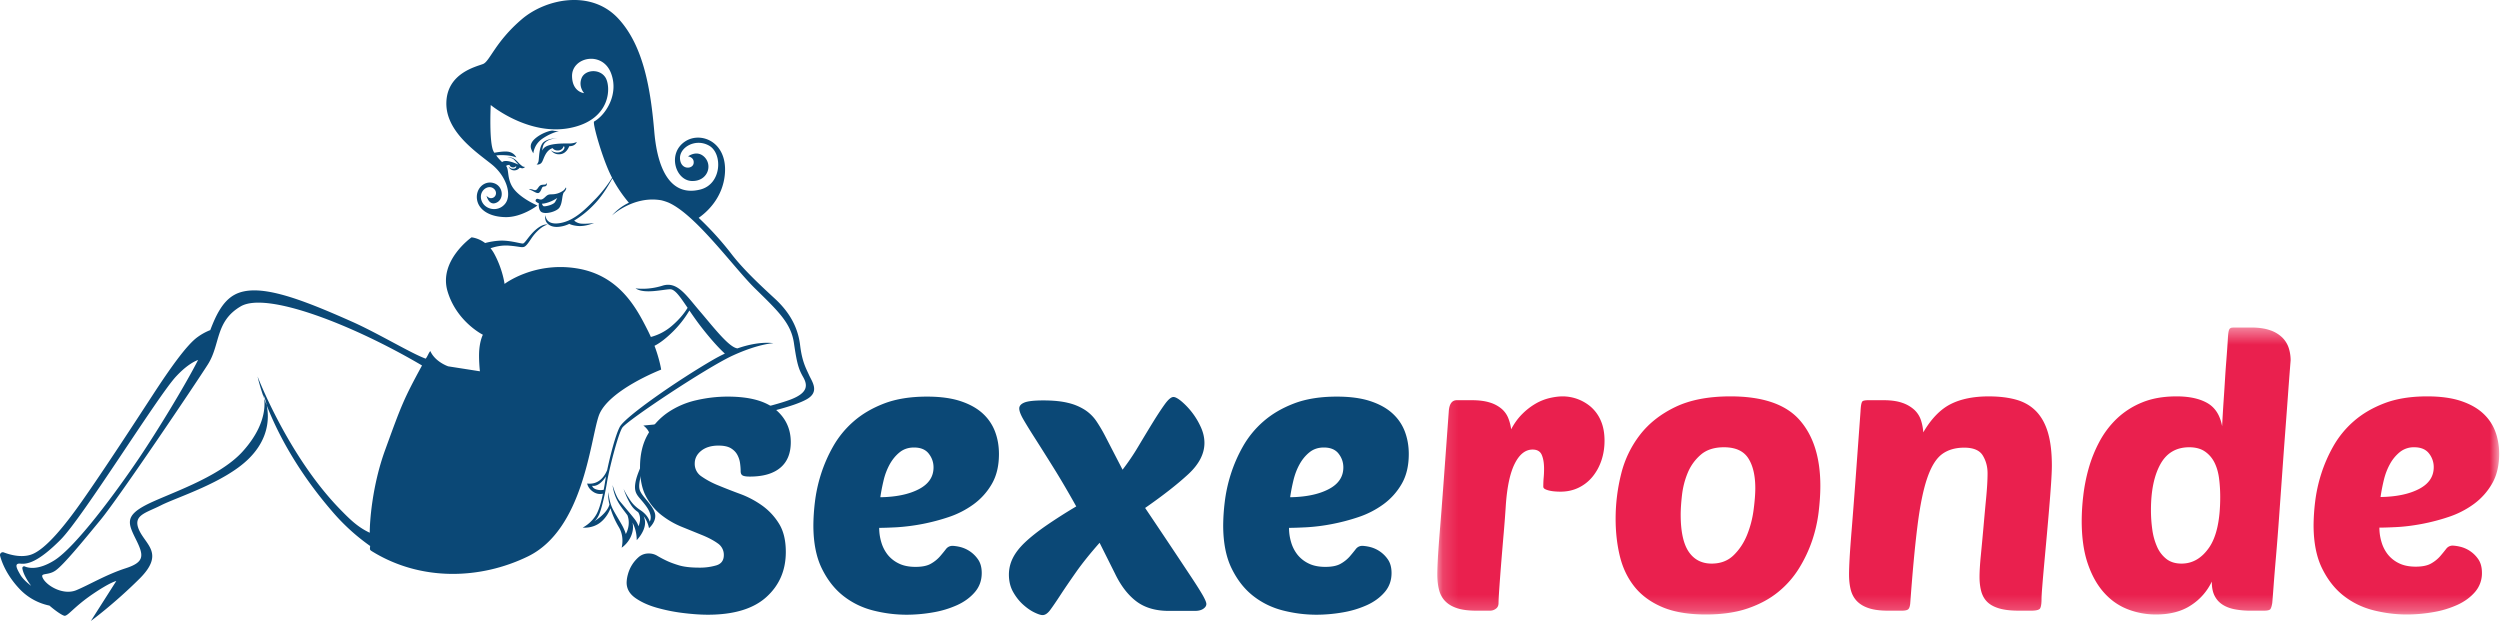 <svg xmlns="http://www.w3.org/2000/svg" xmlns:xlink="http://www.w3.org/1999/xlink" width="160" height="40" viewBox="0 0 160 40"><defs><path id="a" d="M.152.4h67.957v18.368H.152z"/></defs><g fill="none" fill-rule="evenodd"><path fill="#0B4876" d="M34.266 8.853c-.406.345-.3.616-.24.756.061.142.11.202.11.202s.03-.535.54-.909a3.411 3.411 0 0 1 1.091-.513s-.227.006-.366-.028c-.14-.034-.73.146-1.135.492"/><path fill="#0B4876" d="M35.816 9.74c-.326.083-.555-.128-.555-.128s.19.318.618.255c.341-.05.5-.375.552-.508a.975.975 0 0 0 .202-.028c.23-.07.285-.25.285-.25s-.172.106-.521.102c-.35-.004-1.272-.015-1.577.284a.694.694 0 0 0-.126.174c.024-.16.06-.325.11-.408.227-.372.822-.373.822-.373s-.497-.028-.825.228c-.33.257-.287 1.104-.344 1.267l-.008.023c-.03.07-.064.123-.11.149 0 0 .23.048.352-.16.122-.209.21-.703.642-.875l.035-.012c.039.056.13.148.316.152.23.006.356-.152.375-.259.127-.041.093.282-.243.367m-1.71 2.398c-.142-.054-.264-.015-.264-.015s.126.035.242.093c.115.058.31.194.419.117.109-.077.156-.268.205-.343.05-.076.162-.038.235-.09.073-.05.063-.213.063-.213s0 .042-.054.09c-.054.049-.083.033-.241.049-.159.016-.206.105-.302.235-.094.129-.161.132-.303.077m.751.879c.308-.065.587-.2.807-.347-.039.07-.08.149-.13.244-.098.191-.607.306-.726.287-.064-.01-.103-.102-.125-.165a.87.87 0 0 0 .174-.019m-.252.513c.223.24 1.043.016 1.206-.256.1-.17.133-.31.182-.654.017-.119.045-.213.072-.283.116-.12.14-.18.156-.22.036-.08-.004-.122-.004-.122s-.078.148-.177.21a1.26 1.26 0 0 1-.744.231c-.208.009-.25.029-.422.19-.171.161-.251.169-.406.114-.205-.073-.19.13-.19.13s.062.088.205.136c-.008.102-.016.375.122.524"/><path fill="#0B4876" d="M38.229 31.34c-.304-.064-.332-.252-.332-.252s.226.077.536-.186c.154-.13.27-.29.35-.416-.005.024-.008.046-.011.067-.035.212-.078.492-.134.791a.855.855 0 0 1-.41-.004M3.465 35.871c-.997.617-1.614.496-1.88.382-.082-.036-.168.034-.154.124.031.201.154.557.562 1.115-.307-.226-.565-.492-.682-.691-.237-.401-.434-.772.002-.727.435.046 1.13-.091 2.566-1.535 1.435-1.443 6.213-9.184 7.389-10.445.609-.654 1.089-.936 1.41-1.058-.84 1.65-2.624 4.573-3.795 6.308-1.413 2.095-4.04 5.673-5.418 6.527M51.78 24.005c-.197-.435-.447-.862-.572-1.906-.124-1.045-.591-2.04-1.612-2.981-1.022-.941-2.079-1.932-2.841-2.939a20.034 20.034 0 0 0-2.039-2.238c.476-.33 1.554-1.247 1.678-2.831.16-2.04-1.55-2.722-2.551-2.054-1.15.766-.61 2.485.42 2.527 1.026.042 1.381-1.018.793-1.56-.475-.436-1.021-.014-1.021-.014s.409.049.358.438c-.05.389-.82.446-.872-.282-.053-.728.985-1.342 1.863-.843.877.5.816 2.455-.559 2.806-1.732.442-2.715-.968-2.949-3.686-.226-2.628-.66-5.492-2.316-7.265-1.746-1.871-4.637-1.25-6.161.05-1.695 1.445-2.055 2.697-2.48 2.867-.432.171-2.304.58-2.352 2.466-.048 1.887 1.967 3.202 2.91 3.964.942.763 1.304 1.963.848 2.52-.455.557-1.3.38-1.505-.204-.205-.583.353-1.016.714-.812.307.174.26.567-.028.644-.219.06-.37-.15-.37-.15s.133.61.566.476c.59-.18.54-1.11-.134-1.288-.6-.158-1.138.383-1.04 1.05.096.667.793 1.125 1.84 1.136 1.048.011 2.025-.744 2.025-.744s-1.185-.495-1.611-1.21c-.336-.563-.2-1.101-.392-1.318.03-.035.092-.066.217-.073 0 0 .025.126.177.158.11.023.198-.017.231-.072.073.026-.012.14-.105.156-.263.046-.357-.152-.357-.152s.04.23.32.262a.44.44 0 0 0 .39-.174c.084.03.154.05.194.04.129-.033.135-.088.135-.088s-.03.008-.133-.025a1.595 1.595 0 0 1-.2-.164c-.175-.165-.414-.52-.797-.383 0 0 .27-.073.458.134.124.136.206.23.268.297-.303-.143-.847-.345-1.053-.167a3.171 3.171 0 0 1-.378-.424c.105-.015.299-.031.586-.013.46.028.705.142.705.142s-.14-.32-.537-.371c-.25-.033-.628.024-.872.07l-.038-.061c-.317-.512-.194-2.996-.194-2.996s2.408 1.994 5.068 1.471c2.66-.522 2.643-2.673 2.265-3.244-.378-.571-1.305-.492-1.52.057-.216.55.165.957.165.957s-.76-.06-.774-1.086c-.017-1.223 1.934-1.643 2.492-.199.531 1.374-.362 2.702-1.079 3.1-.116.064.453 2.106.983 3.262.055.118.11.232.167.343a8.482 8.482 0 0 1-1.018 1.307c-.584.593-1.325 1.403-2.265 1.581-1 .191-.975-.502-.975-.502-.115.38.171.81.833.75.246-.022.471-.088.686-.19.075.04.233.103.522.133.508.054 1.063-.19 1.063-.19s-.385.064-.763.046a.794.794 0 0 1-.511-.198 6.177 6.177 0 0 0 1.272-1.029c.632-.649 1.042-1.454 1.176-1.668a8.758 8.758 0 0 0 1.055 1.554 3.277 3.277 0 0 0-1.083.819s1.369-1.288 3.158-.976c.156.037.31.088.46.148 1.767.786 4.158 4.143 5.536 5.493 1.5 1.471 2.308 2.226 2.493 3.506.186 1.281.293 1.647.58 2.15.289.503.363 1.01-.78 1.449-1.145.439-4.258 1.163-6.611 1.396-2.354.232-2.83.275-2.83.275s.56.354.444 1.025c-.117.67-.762 1.772-.924 2.504-.162.732.079.915.404 1.304.325.388.465.614.53.877.065.262-.044.442-.044.442s-.083-.397-.589-.732c-.505-.335-.656-.64-.792-.839a4.78 4.78 0 0 1-.291-.53s.156.523.47 1.022c.147.234.308.364.46.47.267.406.02.904.02.904s-.041-.198-.24-.455c-.198-.258-.715-.864-.958-1.155-.244-.292-.457-1.024-.457-1.024s.037.445.266.915c.182.373.406.637.686 1.013.238.65-.109 1.205-.109 1.205s.006-.054-.133-.362c-.138-.306-.446-.765-.687-1.221-.24-.456-.294-1.102-.294-1.102s-.04.279.045.675c.007.036.017.076.026.115-.145.547-.836.994-.986 1.086.058-.038.187-.15.31-.412.163-.35.396-1.338.523-2.12.128-.78.69-3.015.972-3.464.284-.45 5.42-3.866 7.08-4.625 1.66-.759 2.595-.785 2.595-.785s-.868-.17-2.299.33c-.544-.052-1.561-1.387-2.427-2.396-.871-1.017-1.431-1.917-2.38-1.615-.948.3-1.719.167-1.719.167.539.385 1.728.076 2.209.06.312-.01.641.477 1.123 1.188-.129.218-.44.673-1.023 1.169a3.368 3.368 0 0 1-1.328.697 9.698 9.698 0 0 0-.208-.438c-.702-1.388-1.798-3.517-4.543-3.954-2.746-.437-4.612.997-4.612.997s-.117-.928-.655-1.921a2.233 2.233 0 0 0-.243-.362c.295-.101.707-.2 1.15-.17.849.06.924.211 1.156-.04.232-.252.333-.54.71-.902.376-.364.638-.402.638-.402s-.245-.091-.709.285c-.464.376-.728.904-.867.925-.14.02-.855-.221-1.51-.18a4.569 4.569 0 0 0-.914.15c-.442-.332-.87-.364-.87-.364s-2.109 1.487-1.539 3.439c.57 1.951 2.265 2.795 2.265 2.795s-.168.315-.225.905c-.059.589.035 1.434.035 1.434l-2.032-.318s-.831-.28-1.14-.975c-.096.082-.192.371-.298.483-.88-.311-3.065-1.63-4.684-2.352-3.442-1.534-6.09-2.53-7.548-1.737-.768.417-1.198 1.326-1.554 2.262a3.545 3.545 0 0 0-.807.442c-.714.503-1.838 2.12-2.832 3.644-.995 1.525-3.128 4.814-4.61 6.918-1.006 1.427-2.31 3.092-3.265 3.38-.621.188-1.315-.007-1.703-.156a.18.18 0 0 0-.235.218c.122.455.447 1.295 1.297 2.174a3.642 3.642 0 0 0 1.862 1.012c.45.39.83.627.955.65.22.04.596-.56 1.818-1.39 1.123-.763 1.506-.836 1.506-.836l-1.63 2.561S7.3 38.656 8.926 37.04c1.624-1.616.4-2.165-.025-3.12-.425-.956.416-1.078 1.415-1.586.999-.508 4.029-1.439 5.58-2.954 2.042-1.996.957-4.116.957-4.116s.548 1.554-1.316 3.623c-1.556 1.729-4.894 2.746-6.222 3.447-1.329.701-1.116 1.179-.611 2.196.505 1.016.567 1.443-.663 1.84-1.23.396-2.348 1.067-3.157 1.402-.81.336-1.824-.243-2.107-.71-.282-.468.26-.184.779-.55.519-.366 1.734-1.85 2.889-3.253 1.156-1.402 6.04-8.65 6.855-9.931.815-1.281.458-2.755 2.106-3.721 1.648-.966 7.145 1.16 11.603 3.783-1.163 2.141-1.296 2.477-2.37 5.436-.822 2.267-.978 4.564-.975 5.269-.772-.358-1.283-.87-1.882-1.483-3.359-3.44-5.295-8.513-5.295-8.513s.777 3.993 4.756 8.61a13.123 13.123 0 0 0 2.448 2.235c-.029.25-.029.25.147.358 3.122 1.913 6.91 1.787 9.95.308 3.525-1.717 3.976-7.335 4.525-8.977.549-1.641 4.002-2.978 4.002-2.978s-.092-.63-.427-1.525c.2-.097.585-.33 1.127-.857a6.698 6.698 0 0 0 1.107-1.401c.231.34.497.723.81 1.123.721.921 1.217 1.415 1.459 1.635a9.97 9.97 0 0 0-.736.385c-2.325 1.346-5.638 3.653-5.987 4.303-.283.528-.635 1.933-.809 2.768-.158.381-.524.951-1.28.859 0 0 .047.32.402.541a.782.782 0 0 0 .607.11c-.102.497-.24 1.01-.424 1.334-.332.58-.872.836-.872.836s.601.075 1.109-.311c.44-.336.627-.808.669-.928.102.345.267.759.539 1.215.373.627.176 1.31.176 1.31s.566-.355.703-1.07c.04-.204.027-.383-.009-.532.296.536.27 1.121.27 1.121s.491-.493.532-1.044a.914.914 0 0 0-.09-.481.777.777 0 0 1 .09.113c.208.324.254.644.254.644s.55-.461.364-1.006c-.186-.545-.85-1.048-.964-1.467-.115-.42.16-1.304.633-2.109.473-.804.576-1.2.545-1.414-.03-.213-.103-.34-.103-.34s2.181-.125 4.455-.537c2.274-.412 4.322-.9 5.165-1.377.842-.476.347-1.113.15-1.547"/><path fill="#0B4876" d="M82.778 30.746c.09-.375.22-.718.392-1.029.171-.31.383-.567.637-.771.253-.204.559-.306.918-.306.425 0 .739.13.943.392.204.26.306.555.306.881 0 .604-.314 1.07-.943 1.396-.628.327-1.449.498-2.461.514.049-.343.118-.701.208-1.077m2.412 2.804a13.013 13.013 0 0 0 1.74-.453 5.828 5.828 0 0 0 1.603-.82 4.209 4.209 0 0 0 1.176-1.31c.302-.523.453-1.16.453-1.911 0-.506-.082-.98-.245-1.42a3.001 3.001 0 0 0-.784-1.164c-.359-.334-.832-.6-1.42-.796-.588-.196-1.306-.293-2.155-.293-1.062 0-1.976.146-2.743.44-.768.294-1.42.678-1.96 1.151a6.113 6.113 0 0 0-1.31 1.604 9.355 9.355 0 0 0-.783 1.8 9.64 9.64 0 0 0-.38 1.764 13.239 13.239 0 0 0-.098 1.47c0 1.11.18 2.032.54 2.766.358.735.82 1.323 1.383 1.764.563.44 1.2.75 1.91.93.71.18 1.424.27 2.143.27a9.85 9.85 0 0 0 1.665-.147 6.28 6.28 0 0 0 1.555-.466c.466-.211.845-.49 1.139-.832.294-.343.44-.75.44-1.225 0-.358-.081-.652-.244-.881a1.958 1.958 0 0 0-1.188-.796 2.631 2.631 0 0 0-.428-.061c-.18 0-.323.07-.429.208a11.02 11.02 0 0 1-.38.465 2.232 2.232 0 0 1-.575.465c-.237.14-.567.208-.992.208-.424 0-.784-.073-1.077-.22a2.048 2.048 0 0 1-.71-.563 2.342 2.342 0 0 1-.405-.796 3.203 3.203 0 0 1-.134-.918c.26 0 .632-.013 1.114-.037a12.2 12.2 0 0 0 1.58-.196m-8.903 3.453a629.727 629.727 0 0 0-3-4.494c1.127-.784 2.041-1.497 2.743-2.143.702-.644 1.053-1.318 1.053-2.02 0-.343-.081-.69-.245-1.041a4.698 4.698 0 0 0-1.236-1.629c-.22-.18-.388-.269-.502-.269-.147 0-.335.16-.564.478-.228.318-.485.71-.771 1.175-.286.465-.592.972-.918 1.518a14.57 14.57 0 0 1-1.004 1.482l-1.127-2.18a9.72 9.72 0 0 0-.551-.93 2.61 2.61 0 0 0-.722-.71 3.439 3.439 0 0 0-1.078-.453c-.425-.107-.955-.16-1.592-.16-.588 0-.992.046-1.212.135-.22.09-.33.217-.33.38s.089.4.269.71c.18.31.428.714.747 1.212.318.499.702 1.106 1.15 1.825.45.718.943 1.559 1.482 2.522a33.33 33.33 0 0 0-1.959 1.25c-.539.375-.984.73-1.335 1.064-.35.335-.608.67-.771 1.004a2.35 2.35 0 0 0-.245 1.041c0 .425.09.796.27 1.115.179.318.391.587.636.808.245.22.486.388.723.502.236.114.412.171.526.171.163 0 .327-.11.49-.33.163-.22.375-.53.637-.931.26-.4.592-.885.992-1.457.4-.571.91-1.208 1.53-1.91l.98 1.959c.375.783.832 1.38 1.371 1.788.539.408 1.233.612 2.082.612h1.665c.229 0 .408-.045.539-.135.13-.09.196-.191.196-.306 0-.098-.074-.277-.22-.539-.148-.26-.38-.632-.699-1.114m-17.485-5.694c-.629.327-1.45.498-2.462.514.05-.343.119-.701.209-1.077a4.08 4.08 0 0 1 .391-1.029c.172-.31.384-.567.637-.771.253-.204.56-.306.919-.306.424 0 .738.13.942.392.205.26.307.555.307.881 0 .604-.315 1.07-.943 1.396m4.102-4.837c-.36-.334-.833-.6-1.42-.796-.588-.196-1.307-.293-2.156-.293-1.061 0-1.975.146-2.743.44-.767.294-1.42.678-1.959 1.151a6.121 6.121 0 0 0-1.31 1.604 9.355 9.355 0 0 0-.784 1.8 9.64 9.64 0 0 0-.38 1.764 13.239 13.239 0 0 0-.097 1.47c0 1.11.18 2.032.539 2.766.359.735.82 1.323 1.383 1.764.563.44 1.2.75 1.91.93.71.18 1.424.27 2.143.27a9.85 9.85 0 0 0 1.666-.147 6.28 6.28 0 0 0 1.555-.466c.465-.211.845-.49 1.138-.832.294-.343.441-.75.441-1.225 0-.358-.081-.652-.245-.881a1.964 1.964 0 0 0-1.187-.796 2.625 2.625 0 0 0-.429-.061c-.18 0-.322.07-.429.208-.106.138-.232.294-.38.465a2.232 2.232 0 0 1-.575.465c-.236.14-.567.208-.991.208-.425 0-.784-.073-1.078-.22a2.048 2.048 0 0 1-.71-.563 2.356 2.356 0 0 1-.404-.796 3.203 3.203 0 0 1-.135-.918c.26 0 .633-.013 1.114-.037a13.013 13.013 0 0 0 3.318-.649 5.828 5.828 0 0 0 1.605-.82 4.209 4.209 0 0 0 1.175-1.31c.302-.523.453-1.16.453-1.911 0-.506-.081-.98-.245-1.42a3.006 3.006 0 0 0-.783-1.164M44.88 28.848c.277-.22.645-.33 1.102-.33.343 0 .608.057.796.17.187.115.326.258.416.43.09.17.147.35.171.538.025.188.037.355.037.502 0 .131.04.22.123.27.081.048.236.073.465.073.849 0 1.497-.187 1.947-.563.449-.375.673-.922.673-1.641 0-.849-.326-1.547-.98-2.094-.652-.547-1.673-.82-3.06-.82-.67 0-1.34.077-2.009.232a5.33 5.33 0 0 0-1.8.772c-.53.36-.963.829-1.298 1.408-.334.58-.502 1.285-.502 2.118 0 .768.13 1.392.392 1.874.26.481.592.878.992 1.187.4.31.833.56 1.298.747l1.298.527c.4.163.73.339.992.526a.878.878 0 0 1 .392.747c0 .343-.16.564-.478.662a3.706 3.706 0 0 1-1.09.146c-.539 0-.971-.049-1.298-.146-.326-.098-.6-.2-.82-.307a6.995 6.995 0 0 1-.576-.306 1.028 1.028 0 0 0-.538-.147.963.963 0 0 0-.625.209 2.23 2.23 0 0 0-.71 1.114 2.136 2.136 0 0 0-.086.539c0 .391.184.718.551.98.368.26.82.469 1.36.624a11.06 11.06 0 0 0 1.701.343c.596.073 1.123.11 1.58.11 1.665 0 2.914-.376 3.747-1.127.833-.75 1.249-1.714 1.249-2.89 0-.734-.143-1.334-.429-1.8a3.976 3.976 0 0 0-1.077-1.163 5.989 5.989 0 0 0-1.408-.747 37.915 37.915 0 0 1-1.409-.55 5.432 5.432 0 0 1-1.077-.576.958.958 0 0 1-.429-.82c0-.327.139-.6.417-.821"/><g transform="translate(91.837 20.56)"><mask id="b" fill="#fff"><use xlink:href="#a"/></mask><path fill="#EA204E" d="M60.726 10.172c.09-.376.22-.718.392-1.029a2.57 2.57 0 0 1 .636-.771 1.42 1.42 0 0 1 .919-.307c.424 0 .739.131.943.392a1.4 1.4 0 0 1 .306.882c0 .604-.315 1.07-.943 1.396-.629.327-1.45.498-2.461.514.049-.343.118-.701.208-1.077m2.412 2.804a13.013 13.013 0 0 0 1.739-.453 5.828 5.828 0 0 0 1.604-.82 4.214 4.214 0 0 0 1.175-1.311c.302-.522.454-1.159.454-1.91 0-.506-.082-.98-.245-1.42a3.001 3.001 0 0 0-.784-1.164c-.36-.334-.833-.6-1.42-.796-.588-.196-1.307-.294-2.156-.294-1.061 0-1.975.147-2.742.441-.768.294-1.42.678-1.96 1.151a6.113 6.113 0 0 0-1.31 1.604 9.355 9.355 0 0 0-.783 1.8 9.64 9.64 0 0 0-.38 1.764 13.239 13.239 0 0 0-.098 1.469c0 1.11.18 2.033.539 2.767.359.735.82 1.323 1.383 1.764.564.44 1.2.75 1.91.93.71.18 1.425.27 2.143.27a9.85 9.85 0 0 0 1.666-.147 6.28 6.28 0 0 0 1.555-.466c.465-.212.845-.49 1.139-.832a1.82 1.82 0 0 0 .44-1.225c0-.359-.082-.653-.244-.882a1.958 1.958 0 0 0-1.188-.795 2.631 2.631 0 0 0-.429-.062.51.51 0 0 0-.428.209 11.7 11.7 0 0 1-.38.465 2.232 2.232 0 0 1-.575.465c-.237.139-.568.208-.992.208-.425 0-.784-.073-1.078-.22a2.048 2.048 0 0 1-.71-.563 2.342 2.342 0 0 1-.404-.796 3.203 3.203 0 0 1-.135-.919c.261 0 .633-.012 1.114-.036.482-.025 1.008-.09 1.58-.196m-13.591 1.506c-.474.686-1.062 1.028-1.764 1.028-.391 0-.714-.098-.967-.294a2.006 2.006 0 0 1-.6-.783 4.035 4.035 0 0 1-.306-1.102 8.99 8.99 0 0 1-.086-1.25c0-1.224.2-2.199.6-2.926.4-.726 1.017-1.09 1.85-1.09.407 0 .742.09 1.003.27.261.18.466.416.613.71.146.294.244.633.293 1.016.05.384.074.78.074 1.188 0 1.47-.237 2.547-.71 3.233m4.677-13.445a2.042 2.042 0 0 0-.783-.465C53.114.458 52.706.4 52.216.4h-.955c-.131 0-.22.005-.27.012a.225.225 0 0 0-.122.062c-.066.065-.106.278-.122.636a85 85 0 0 1-.098 1.396c-.033.408-.062.817-.086 1.225-.025.408-.053.849-.086 1.322a92.538 92.538 0 0 0-.098 1.666c-.13-.702-.445-1.196-.943-1.482-.498-.285-1.155-.429-1.971-.429-.849 0-1.588.131-2.216.392a5.154 5.154 0 0 0-1.617 1.041c-.449.433-.82.927-1.114 1.482a8.519 8.519 0 0 0-.686 1.714 11.2 11.2 0 0 0-.342 1.75 14.13 14.13 0 0 0-.098 1.58c0 1.062.126 1.968.38 2.719.252.75.595 1.371 1.028 1.861.432.49.938.85 1.518 1.078.58.228 1.188.343 1.825.343.897 0 1.644-.196 2.24-.588a3.674 3.674 0 0 0 1.335-1.519c0 .376.061.682.184.919.122.236.294.425.514.563.22.14.481.237.784.294a5.2 5.2 0 0 0 .967.086h.882c.228 0 .367-.033.416-.098.049-.065.09-.196.122-.392.016-.18.045-.543.086-1.09.04-.547.094-1.2.16-1.96.065-.758.13-1.591.195-2.497l.196-2.743c.065-.922.13-1.816.196-2.682.065-.865.123-1.636.172-2.314.049-.677.105-1.424.171-2.24 0-.278-.04-.543-.122-.797a1.67 1.67 0 0 0-.417-.673M38.49 5.776c-.335-.35-.756-.6-1.261-.747-.507-.147-1.103-.22-1.788-.22-.98 0-1.796.167-2.449.501-.654.335-1.233.935-1.739 1.8a3.188 3.188 0 0 0-.147-.771 1.581 1.581 0 0 0-.416-.661 2.155 2.155 0 0 0-.772-.453c-.318-.114-.722-.172-1.212-.172h-.955c-.213 0-.343.025-.392.074-.065.065-.106.278-.122.636l-.33 4.519c-.091 1.216-.169 2.22-.233 3.012-.066.792-.11 1.412-.135 1.861-.025.45-.037.796-.037 1.041 0 .376.037.707.11.992.074.286.204.526.392.722.188.196.44.348.76.453.317.107.73.16 1.236.16h.882c.212 0 .35-.033.416-.098.065-.065.106-.196.122-.392.147-2.024.302-3.681.466-4.972.163-1.289.37-2.302.624-3.036.253-.735.567-1.24.943-1.519.375-.277.849-.416 1.42-.416.588 0 .984.168 1.188.502.204.335.306.714.306 1.139 0 .408-.029.914-.085 1.518a253.71 253.71 0 0 0-.172 1.874 212.59 212.59 0 0 1-.171 1.836c-.058.58-.086 1.05-.086 1.409 0 .342.037.648.11.918.074.27.2.494.38.673.18.18.432.319.759.417.326.098.75.147 1.274.147h.783c.277 0 .457-.037.54-.11.08-.074.122-.29.122-.65 0-.13.015-.4.049-.808.032-.407.073-.881.122-1.42l.16-1.751c.056-.628.11-1.232.158-1.812.049-.58.09-1.115.123-1.604.032-.49.049-.866.049-1.127 0-.833-.082-1.53-.245-2.094-.164-.563-.413-1.02-.747-1.371m-18.098 6.306a6.52 6.52 0 0 1-.416 1.592c-.204.506-.49.939-.858 1.298-.367.359-.836.538-1.408.538-.636 0-1.126-.253-1.47-.759-.342-.506-.513-1.298-.513-2.375 0-.343.028-.763.085-1.262.058-.498.18-.97.368-1.42.187-.449.465-.833.832-1.151.368-.318.862-.478 1.482-.478.735 0 1.253.233 1.555.698.302.466.453 1.107.453 1.923 0 .376-.037.841-.11 1.396M18.91 4.808c-1.404 0-2.575.225-3.514.674-.939.45-1.694 1.04-2.265 1.775a6.706 6.706 0 0 0-1.213 2.51c-.236.94-.355 1.898-.355 2.878 0 .849.09 1.645.27 2.388.18.743.49 1.392.93 1.947.441.555 1.033.992 1.776 1.31.743.318 1.677.478 2.804.478 1.029 0 1.922-.131 2.682-.392.759-.261 1.408-.613 1.947-1.053a6.045 6.045 0 0 0 1.334-1.519 8.7 8.7 0 0 0 .833-1.763 9.056 9.056 0 0 0 .416-1.825c.074-.612.11-1.17.11-1.677 0-1.812-.444-3.22-1.334-4.225-.89-1.004-2.364-1.506-4.42-1.506m-8.915.686a2.79 2.79 0 0 0-1.812-.686c-.261 0-.547.037-.857.11a3.31 3.31 0 0 0-.906.368 4.174 4.174 0 0 0-.845.661c-.27.27-.502.592-.698.967a3.076 3.076 0 0 0-.184-.71 1.542 1.542 0 0 0-.428-.6 2.098 2.098 0 0 0-.76-.404c-.31-.098-.694-.147-1.15-.147H1.4c-.31 0-.482.237-.515.71-.13 1.797-.241 3.303-.33 4.519-.09 1.216-.168 2.22-.233 3.012-.065.792-.11 1.412-.135 1.861-.024.45-.036.796-.036 1.041 0 .376.036.707.11.992.073.286.203.526.392.722.187.196.44.348.759.453.318.107.73.16 1.237.16h.881c.13 0 .253-.04.367-.123.114-.081.172-.204.172-.367 0-.147.016-.457.049-.93.033-.474.073-1.017.122-1.63.05-.612.102-1.248.16-1.91.057-.66.101-1.252.134-1.775.082-1.192.273-2.085.576-2.682.301-.596.681-.894 1.139-.894.293 0 .49.115.587.343.098.23.147.523.147.882 0 .196-.008.384-.024.563-.017.18-.025.376-.025.588 0 .065.04.119.123.16.08.04.18.073.294.097.113.025.232.04.355.049.122.009.232.012.33.012.425 0 .812-.085 1.164-.257.35-.171.649-.408.893-.71.245-.302.433-.649.564-1.04.13-.393.196-.809.196-1.25 0-.49-.078-.914-.233-1.273a2.445 2.445 0 0 0-.625-.882" mask="url(#b)"/></g></g></svg>